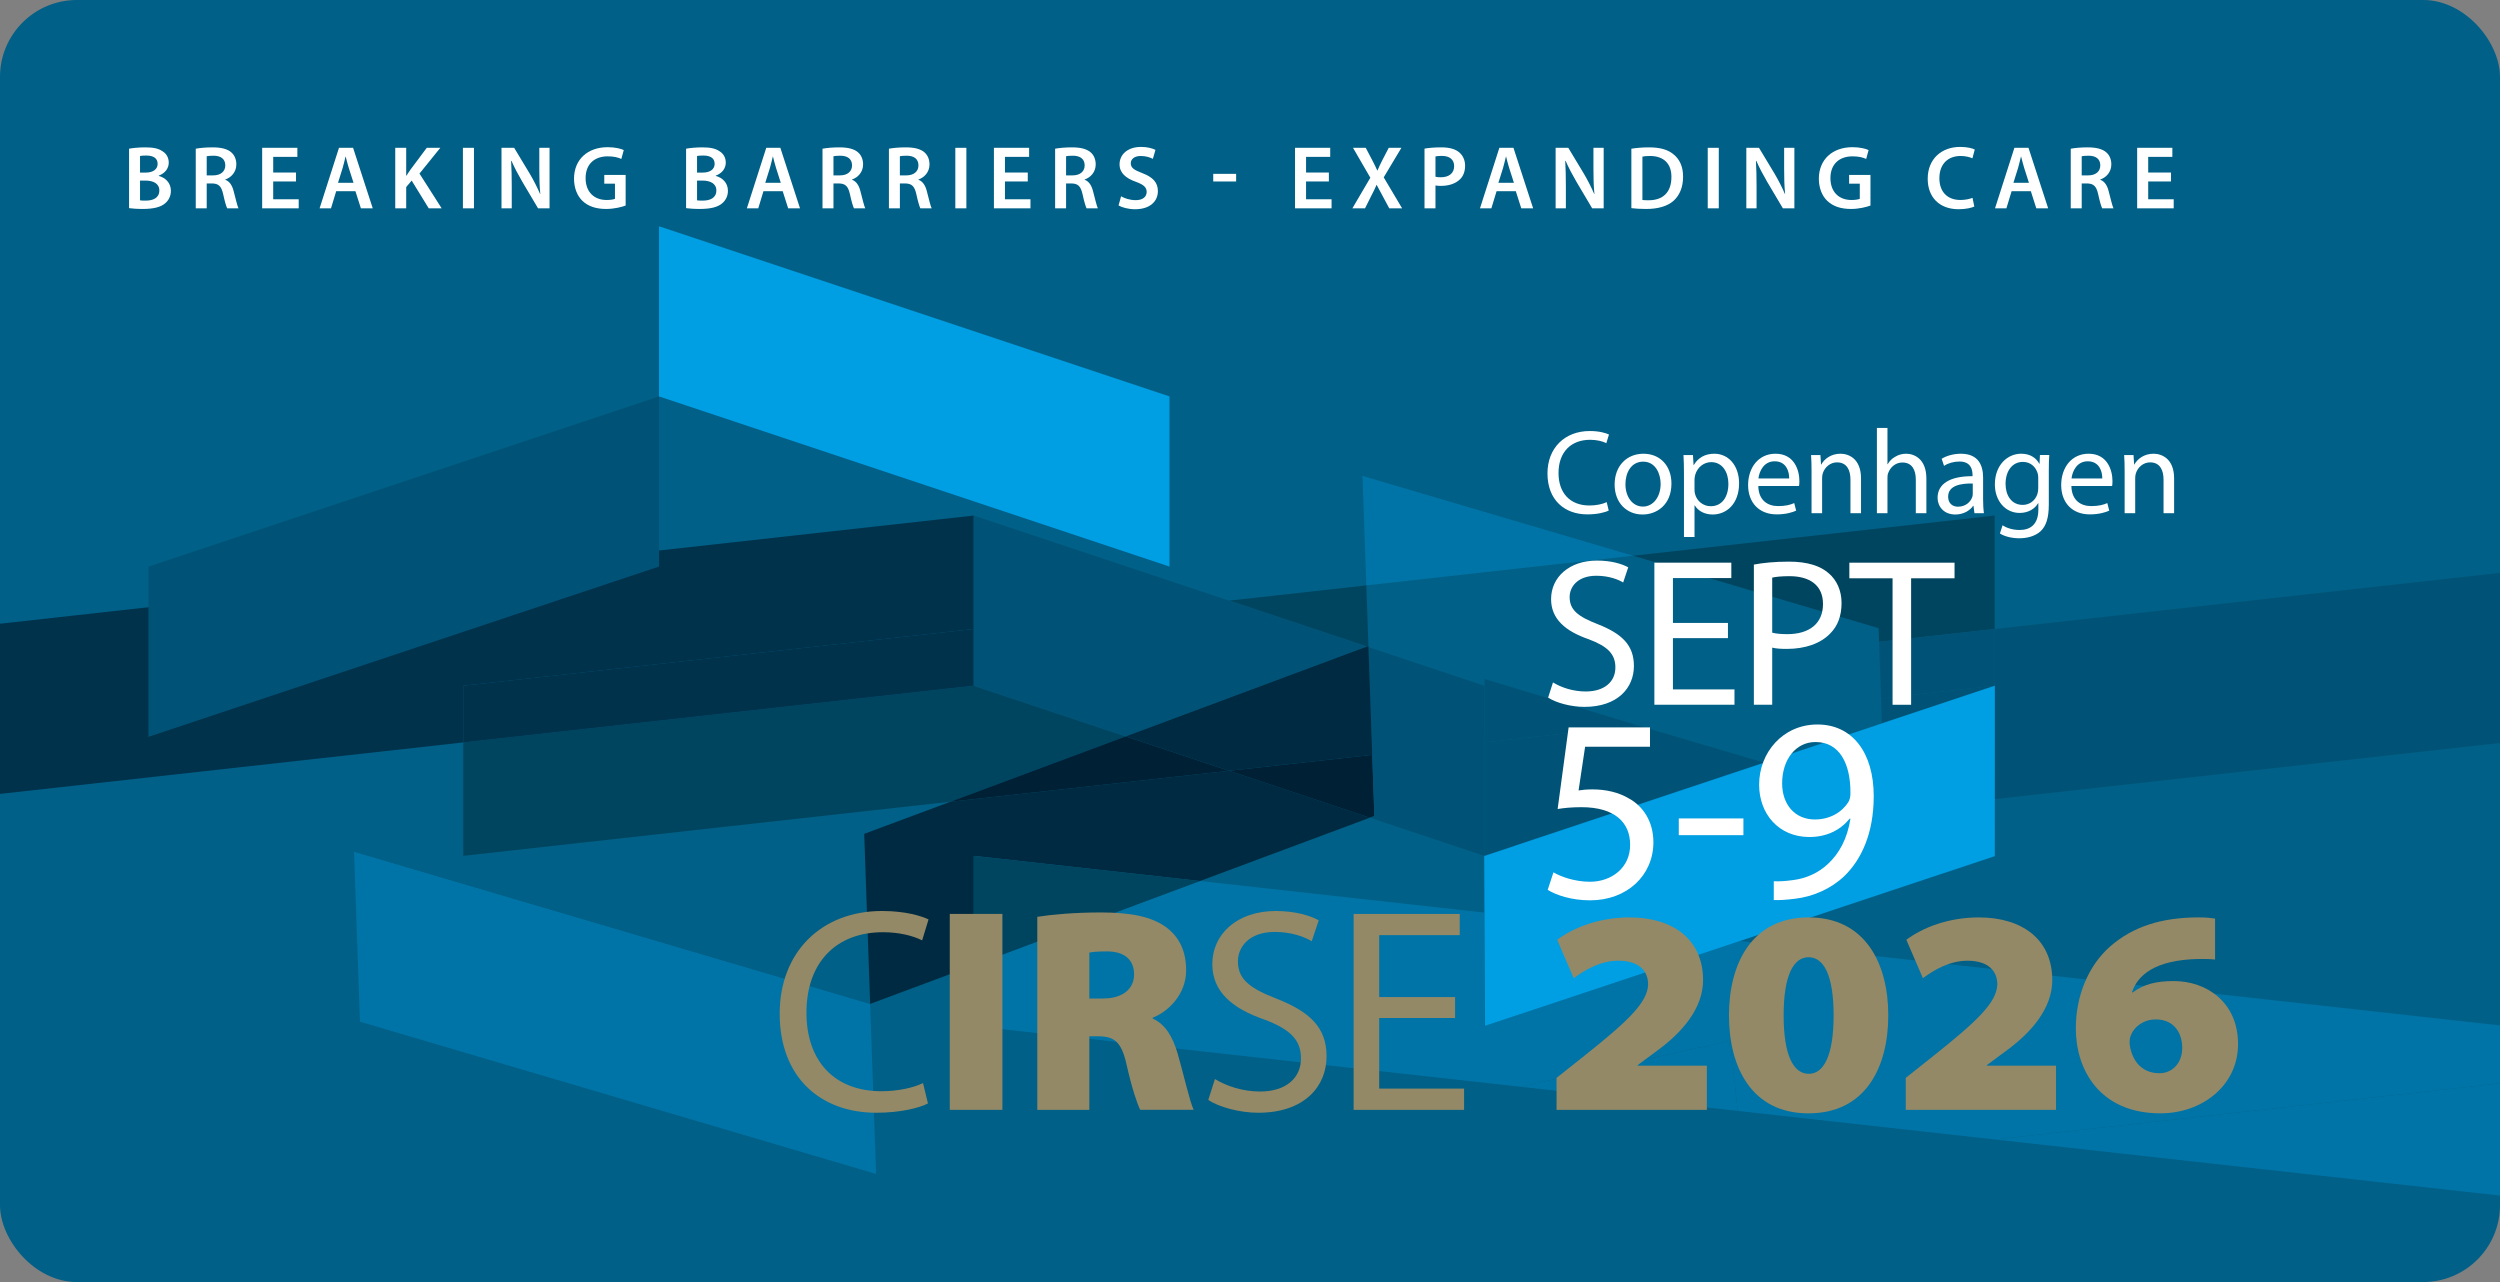 <?xml version="1.0" encoding="UTF-8"?> <svg xmlns="http://www.w3.org/2000/svg" xmlns:xlink="http://www.w3.org/1999/xlink" id="b" viewBox="0 0 390 200"><rect x="0" y="0" width="390" height="200" fill="#808080" stroke="none"/><defs><clipPath id="d"><rect width="390" height="200" fill="none"></rect></clipPath><clipPath id="e"><rect x="-9" y="-8" width="408" height="209" fill="none"></rect></clipPath><clipPath id="f"><rect width="390" height="200" rx="12" ry="12" fill="none"></rect></clipPath><clipPath id="g"><rect x="222.538" y="98.969" width="97.657" height="62.071" fill="none"></rect></clipPath></defs><g id="c"><g clip-path="url(#d)"><g clip-path="url(#e)"><rect width="390" height="200" rx="12" ry="12" fill="#006087"></rect><g clip-path="url(#f)"><polygon points="102.805 -17.791 23.17 8.754 23.17 35.297 102.805 8.754 102.805 -17.791" fill="#006087"></polygon><polygon points="102.805 35.298 102.805 61.843 182.44 88.388 182.44 61.843 102.805 35.298" fill="#009ee3"></polygon><polygon points="212.549 74.243 213.145 91.317 254.756 86.693 212.549 74.243" fill="#0074a6"></polygon><polygon points="55.229 132.859 56.155 159.388 136.668 183.137 135.742 156.608 55.229 132.859" fill="#0074a6"></polygon><path d="M52.45,53.273l.876,25.063,39.479-13.16-40.355-11.903ZM102.805,68.126v17.754l30.35-3.372-.192-5.486-30.158-8.896Z" fill="#006087"></path><path d="M72.269,115.817l-17.566,1.952.526,15.09,80.513,23.749-.926-26.528v-.001l-8.656-2.553-53.891,5.988v-17.697Z" fill="#006087"></path><path d="M191.721,120.242l-43.462,4.829-13.443,5.009.926,26.528,16.162-6.022v-17.072l35.295,3.922,26.492-9.871-21.97-7.323Z" fill="#002a41"></path><path d="M470.443,80.424l-159.27,17.697v8.848l-17.593,5.864,17.593-5.864v17.696l159.27-17.696v-26.545ZM275.17,118.97l-43.631,14.544,43.631-14.544Z" fill="#005377"></path><path d="M311.173,106.97l-17.729,1.97.136,3.894,17.593-5.864ZM255.468,113.159l-23.929,2.659v17.696l43.631-14.543-19.702-5.812Z" fill="#005377"></path><polygon points="175.622 114.876 151.904 106.97 72.269 115.817 72.269 133.514 148.259 125.07 175.622 114.876" fill="#004560"></polygon><path d="M213.225,100.865l.25-.094-.33-9.454-21.424,2.38,21.504,7.168ZM311.173,98.121v-17.696l-56.417,6.268,38.305,11.299.075,2.133,18.037-2.004Z" fill="#004560"></path><path d="M311.173,98.121l-18.037,2.004.308,8.814,17.729-1.97v-8.848ZM231.583,105.92l-.044,9.897,23.929-2.659-23.885-7.238Z" fill="#005377"></path><polygon points="102.805 88.535 102.805 61.844 23.17 88.388 23.17 114.933 102.805 88.535" fill="#005377"></polygon><polygon points="151.904 98.121 151.904 80.425 102.805 85.88 102.805 88.388 93.266 91.568 23.17 114.933 23.17 94.728 -87 106.969 -87 133.514 72.269 115.817 72.269 106.969 151.904 98.121" fill="#00324c"></polygon><polygon points="151.904 106.969 151.904 98.121 72.269 106.969 72.269 115.817 151.904 106.969" fill="#00324c"></polygon><path d="M148.259,125.07l43.462-4.829-16.099-5.366-27.363,10.195ZM214.402,127.3l-.333-9.542-22.348,2.483,21.97,7.324.711-.265Z" fill="#002035"></path><path d="M175.623,114.875l37.602-14.01-21.503-7.168-39.818-13.272v26.544l23.719,7.906ZM231.538,133.514v-26.545l-18.057-6.019.587,16.809.334,9.541-.711.265,17.847,5.949Z" fill="#005377"></path><polygon points="214.069 117.759 213.476 100.772 213.475 100.772 213.476 100.772 175.622 114.876 191.721 120.242 214.069 117.759" fill="#002a41"></polygon><polygon points="187.199 137.436 151.904 150.587 151.904 160.059 237.146 169.53 269.927 162.359 271.077 173.3 311.174 177.756 390.808 168.907 390.808 160.059 271.356 146.787 231.539 160.059 231.539 142.363 187.199 137.436" fill="#0074a6"></polygon><polygon points="269.927 162.359 237.146 169.531 271.077 173.301 269.927 162.359" fill="#0074a6"></polygon><polygon points="151.904 133.514 151.904 150.586 187.199 137.436 151.904 133.514" fill="#004560"></polygon><polygon points="390.808 168.907 311.174 177.756 390.808 186.603 390.808 168.907" fill="#0074a6"></polygon><g><g clip-path="url(#g)"><polygon points="231.538 133.536 231.641 160.039 311.188 133.561 311.195 106.969 231.538 133.536" fill="#009ee3"></polygon></g></g></g></g></g><path d="M20.135,23.199c.546-.112,1.541-.21,2.521-.21,1.26,0,2.059.168,2.689.603.588.35.98.966.98,1.779,0,.869-.546,1.653-1.569,2.031v.042c.995.252,1.905,1.037,1.905,2.325,0,.84-.364,1.499-.896,1.947-.672.588-1.779.882-3.516.882-.953,0-1.667-.07-2.115-.126v-9.273ZM21.844,26.925h.882c1.205,0,1.863-.56,1.863-1.358,0-.896-.672-1.303-1.765-1.303-.504,0-.798.028-.98.07v2.591ZM21.844,31.253c.224.042.518.042.91.042,1.107,0,2.102-.406,2.102-1.583,0-1.092-.967-1.541-2.157-1.541h-.854v3.082Z" fill="#fff"></path><path d="M30.537,23.199c.658-.126,1.611-.21,2.605-.21,1.358,0,2.269.224,2.914.756.518.435.812,1.093.812,1.905,0,1.219-.827,2.045-1.723,2.353v.042c.687.252,1.093.911,1.317,1.821.308,1.176.56,2.269.742,2.633h-1.765c-.14-.28-.378-1.051-.63-2.227-.28-1.233-.714-1.625-1.695-1.653h-.868v3.88h-1.709v-9.301ZM32.246,27.359h1.022c1.163,0,1.877-.617,1.877-1.555,0-1.022-.714-1.513-1.835-1.513-.546,0-.896.042-1.064.084v2.984Z" fill="#fff"></path><path d="M46.177,28.311h-3.558v2.774h3.979v1.415h-5.701v-9.441h5.491v1.415h-3.768v2.438h3.558v1.4Z" fill="#fff"></path><path d="M52.447,29.825l-.812,2.675h-1.779l3.026-9.441h2.199l3.067,9.441h-1.849l-.854-2.675h-2.998ZM55.151,28.522l-.742-2.325c-.182-.575-.336-1.219-.477-1.765h-.028c-.14.546-.28,1.205-.448,1.765l-.729,2.325h2.423Z" fill="#fff"></path><path d="M61.658,23.059h1.709v4.342h.042c.224-.364.462-.701.686-1.022l2.479-3.32h2.115l-3.25,4.02,3.46,5.421h-2.017l-2.661-4.328-.854,1.008v3.32h-1.709v-9.441Z" fill="#fff"></path><path d="M73.937,23.059v9.441h-1.723v-9.441h1.723Z" fill="#fff"></path><path d="M78.234,32.5v-9.441h1.975l2.438,4.048c.616,1.051,1.176,2.143,1.611,3.166l.028-.014c-.126-1.247-.154-2.465-.154-3.908v-3.292h1.597v9.441h-1.793l-2.465-4.16c-.603-1.037-1.219-2.185-1.681-3.25l-.056.014c.07,1.219.098,2.465.098,4.02v3.376h-1.597Z" fill="#fff"></path><path d="M97.6,32.066c-.603.224-1.779.532-3.025.532-1.597,0-2.816-.406-3.712-1.261-.84-.798-1.316-2.045-1.316-3.474.014-2.998,2.129-4.902,5.253-4.902,1.163,0,2.073.238,2.507.448l-.378,1.387c-.518-.238-1.148-.406-2.143-.406-2.017,0-3.432,1.19-3.432,3.39,0,2.157,1.317,3.418,3.278,3.418.63,0,1.079-.084,1.303-.182v-2.367h-1.667v-1.359h3.334v4.777Z" fill="#fff"></path><path d="M107.031,23.199c.546-.112,1.541-.21,2.521-.21,1.26,0,2.059.168,2.689.603.588.35.98.966.98,1.779,0,.869-.546,1.653-1.569,2.031v.042c.995.252,1.905,1.037,1.905,2.325,0,.84-.364,1.499-.896,1.947-.672.588-1.779.882-3.516.882-.953,0-1.667-.07-2.115-.126v-9.273ZM108.74,26.925h.882c1.205,0,1.863-.56,1.863-1.358,0-.896-.672-1.303-1.765-1.303-.504,0-.798.028-.98.07v2.591ZM108.74,31.253c.224.042.518.042.91.042,1.107,0,2.102-.406,2.102-1.583,0-1.092-.967-1.541-2.157-1.541h-.854v3.082Z" fill="#fff"></path><path d="M119.101,29.825l-.812,2.675h-1.779l3.026-9.441h2.199l3.067,9.441h-1.849l-.854-2.675h-2.998ZM121.804,28.522l-.742-2.325c-.182-.575-.336-1.219-.477-1.765h-.028c-.14.546-.28,1.205-.448,1.765l-.729,2.325h2.423Z" fill="#fff"></path><path d="M128.311,23.199c.658-.126,1.611-.21,2.605-.21,1.358,0,2.269.224,2.914.756.518.435.812,1.093.812,1.905,0,1.219-.827,2.045-1.723,2.353v.042c.687.252,1.093.911,1.317,1.821.308,1.176.56,2.269.742,2.633h-1.765c-.14-.28-.378-1.051-.63-2.227-.28-1.233-.714-1.625-1.695-1.653h-.868v3.88h-1.709v-9.301ZM130.02,27.359h1.022c1.163,0,1.877-.617,1.877-1.555,0-1.022-.714-1.513-1.835-1.513-.546,0-.896.042-1.064.084v2.984Z" fill="#fff"></path><path d="M138.671,23.199c.658-.126,1.611-.21,2.605-.21,1.358,0,2.269.224,2.914.756.518.435.812,1.093.812,1.905,0,1.219-.827,2.045-1.723,2.353v.042c.687.252,1.093.911,1.317,1.821.308,1.176.56,2.269.742,2.633h-1.765c-.14-.28-.378-1.051-.63-2.227-.28-1.233-.715-1.625-1.695-1.653h-.868v3.88h-1.709v-9.301ZM140.38,27.359h1.022c1.163,0,1.877-.617,1.877-1.555,0-1.022-.714-1.513-1.835-1.513-.546,0-.896.042-1.064.084v2.984Z" fill="#fff"></path><path d="M150.754,23.059v9.441h-1.723v-9.441h1.723Z" fill="#fff"></path><path d="M160.331,28.311h-3.558v2.774h3.979v1.415h-5.701v-9.441h5.491v1.415h-3.768v2.438h3.558v1.4Z" fill="#fff"></path><path d="M164.599,23.199c.658-.126,1.611-.21,2.605-.21,1.358,0,2.269.224,2.914.756.518.435.812,1.093.812,1.905,0,1.219-.827,2.045-1.723,2.353v.042c.687.252,1.093.911,1.317,1.821.308,1.176.56,2.269.742,2.633h-1.765c-.14-.28-.378-1.051-.63-2.227-.28-1.233-.715-1.625-1.695-1.653h-.868v3.88h-1.709v-9.301ZM166.308,27.359h1.022c1.163,0,1.877-.617,1.877-1.555,0-1.022-.714-1.513-1.835-1.513-.546,0-.896.042-1.064.084v2.984Z" fill="#fff"></path><path d="M174.888,30.623c.546.322,1.401.602,2.284.602,1.092,0,1.708-.518,1.708-1.289,0-.714-.476-1.135-1.667-1.569-1.569-.546-2.563-1.387-2.563-2.731,0-1.555,1.289-2.717,3.348-2.717,1.022,0,1.765.224,2.255.462l-.406,1.401c-.35-.182-1.009-.448-1.891-.448-1.093,0-1.555.574-1.555,1.135,0,.729.546,1.064,1.807,1.541,1.639.63,2.423,1.457,2.423,2.802,0,1.527-1.148,2.83-3.572,2.83-1.009,0-2.045-.28-2.563-.588l.392-1.429Z" fill="#fff"></path><path d="M192.838,27.121v1.19h-3.572v-1.19h3.572Z" fill="#fff"></path><path d="M207.303,28.311h-3.558v2.774h3.978v1.415h-5.701v-9.441h5.491v1.415h-3.768v2.438h3.558v1.4Z" fill="#fff"></path><path d="M216.725,32.5l-1.009-1.877c-.406-.729-.672-1.233-.952-1.779h-.028c-.224.546-.476,1.05-.854,1.779l-.938,1.877h-1.975l2.802-4.776-2.704-4.665h1.989l1.022,1.947c.309.588.532,1.051.771,1.583h.042c.252-.588.448-1.009.742-1.583l1.009-1.947h1.976l-2.76,4.608,2.871,4.833h-2.003Z" fill="#fff"></path><path d="M222.224,23.185c.631-.112,1.485-.196,2.634-.196,1.261,0,2.171.266,2.773.771.561.462.925,1.205.925,2.087,0,.896-.28,1.625-.799,2.129-.7.687-1.765,1.022-2.983,1.022-.322,0-.603-.014-.841-.07v3.572h-1.709v-9.315ZM223.933,27.569c.225.07.49.084.841.084,1.289,0,2.073-.645,2.073-1.737,0-1.037-.729-1.597-1.919-1.597-.477,0-.812.042-.995.084v3.166Z" fill="#fff"></path><path d="M233.467,29.825l-.812,2.675h-1.779l3.025-9.441h2.199l3.068,9.441h-1.85l-.854-2.675h-2.997ZM236.171,28.522l-.742-2.325c-.183-.575-.336-1.219-.477-1.765h-.027c-.141.546-.28,1.205-.448,1.765l-.729,2.325h2.423Z" fill="#fff"></path><path d="M242.678,32.5v-9.441h1.976l2.437,4.048c.616,1.051,1.177,2.143,1.611,3.166l.028-.014c-.127-1.247-.154-2.465-.154-3.908v-3.292h1.597v9.441h-1.793l-2.466-4.16c-.602-1.037-1.218-2.185-1.681-3.25l-.056.014c.07,1.219.098,2.465.098,4.02v3.376h-1.597Z" fill="#fff"></path><path d="M254.494,23.199c.771-.126,1.724-.21,2.746-.21,1.765,0,2.97.364,3.838,1.093.925.742,1.484,1.877,1.484,3.474,0,1.695-.574,2.942-1.471,3.754-.938.854-2.438,1.289-4.272,1.289-.994,0-1.751-.056-2.325-.126v-9.273ZM256.217,31.197c.238.042.602.042.952.042,2.241.014,3.572-1.232,3.572-3.628.014-2.073-1.191-3.278-3.348-3.278-.547,0-.925.042-1.177.098v6.766Z" fill="#fff"></path><path d="M268.131,23.059v9.441h-1.724v-9.441h1.724Z" fill="#fff"></path><path d="M272.427,32.5v-9.441h1.976l2.437,4.048c.616,1.051,1.177,2.143,1.611,3.166l.028-.014c-.127-1.247-.154-2.465-.154-3.908v-3.292h1.597v9.441h-1.793l-2.466-4.16c-.602-1.037-1.218-2.185-1.681-3.25l-.056.014c.07,1.219.098,2.465.098,4.02v3.376h-1.597Z" fill="#fff"></path><path d="M291.794,32.066c-.603.224-1.779.532-3.025.532-1.597,0-2.815-.406-3.712-1.261-.841-.798-1.317-2.045-1.317-3.474.015-2.998,2.13-4.902,5.253-4.902,1.163,0,2.073.238,2.508.448l-.378,1.387c-.519-.238-1.149-.406-2.144-.406-2.018,0-3.432,1.19-3.432,3.39,0,2.157,1.316,3.418,3.277,3.418.631,0,1.079-.084,1.303-.182v-2.367h-1.667v-1.359h3.334v4.777Z" fill="#fff"></path><path d="M307.991,32.22c-.406.196-1.303.42-2.451.42-2.997,0-4.818-1.877-4.818-4.749,0-3.11,2.171-4.973,5.057-4.973,1.135,0,1.934.224,2.283.406l-.364,1.373c-.448-.196-1.078-.364-1.849-.364-1.919,0-3.306,1.205-3.306,3.474,0,2.073,1.204,3.39,3.291,3.39.687,0,1.415-.14,1.878-.336l.279,1.358Z" fill="#fff"></path><path d="M313.812,29.825l-.812,2.675h-1.779l3.025-9.441h2.199l3.068,9.441h-1.85l-.854-2.675h-2.997ZM316.515,28.522l-.742-2.325c-.183-.575-.336-1.219-.477-1.765h-.027c-.141.546-.28,1.205-.448,1.765l-.729,2.325h2.423Z" fill="#fff"></path><path d="M323.037,23.199c.659-.126,1.611-.21,2.605-.21,1.359,0,2.27.224,2.914.756.519.435.812,1.093.812,1.905,0,1.219-.826,2.045-1.723,2.353v.042c.686.252,1.092.911,1.316,1.821.308,1.176.561,2.269.742,2.633h-1.765c-.141-.28-.379-1.051-.631-2.227-.28-1.233-.714-1.625-1.694-1.653h-.869v3.88h-1.709v-9.301ZM324.746,27.359h1.022c1.163,0,1.878-.617,1.878-1.555,0-1.022-.715-1.513-1.836-1.513-.546,0-.896.042-1.064.084v2.984Z" fill="#fff"></path><path d="M338.677,28.311h-3.558v2.774h3.978v1.415h-5.701v-9.441h5.491v1.415h-3.768v2.438h3.558v1.4Z" fill="#fff"></path><path d="M144.761,172.137c-1.406.726-4.354,1.451-8.072,1.451-8.616,0-15.056-5.441-15.056-15.464,0-9.568,6.485-16.008,15.963-16.008,3.764,0,6.212.816,7.256,1.314l-.998,3.266c-1.451-.726-3.583-1.27-6.122-1.27-7.165,0-11.927,4.58-11.927,12.562,0,7.482,4.308,12.244,11.7,12.244,2.449,0,4.897-.499,6.485-1.27l.771,3.174Z" fill="#948966"></path><path d="M156.374,142.57v30.565h-8.209v-30.565h8.209Z" fill="#948966"></path><path d="M161.818,143.024c2.313-.363,5.805-.681,9.886-.681,4.671,0,8.027.635,10.339,2.403,1.95,1.497,2.993,3.674,2.993,6.621,0,3.81-2.857,6.485-5.215,7.392v.137c1.995.906,3.129,2.856,3.9,5.487.907,3.129,1.905,7.573,2.494,8.752h-8.344c-.454-.907-1.27-3.266-2.131-7.074-.816-3.628-1.95-4.399-4.49-4.399h-1.315v11.474h-8.118v-30.111ZM169.935,155.766h2.131c3.084,0,4.853-1.496,4.853-3.764s-1.497-3.582-4.218-3.582c-1.542,0-2.358.09-2.766.181v7.165Z" fill="#948966"></path><path d="M189.531,168.329c1.769,1.088,4.308,1.949,7.028,1.949,4.036,0,6.395-2.086,6.395-5.169,0-2.857-1.633-4.535-5.76-6.077-4.988-1.724-8.071-4.354-8.071-8.616,0-4.762,3.945-8.299,9.886-8.299,3.084,0,5.396.726,6.712,1.451l-1.089,3.265c-.952-.589-2.993-1.451-5.759-1.451-4.172,0-5.76,2.494-5.76,4.58,0,2.812,1.859,4.218,6.077,5.851,5.169,2.041,7.754,4.489,7.754,8.979,0,4.671-3.446,8.797-10.656,8.797-2.948,0-6.167-.906-7.8-1.995l1.043-3.265Z" fill="#948966"></path><path d="M226.992,158.805h-11.836v11.02h13.242v3.311h-17.232v-30.565h16.553v3.311h-12.562v9.659h11.836v3.266Z" fill="#948966"></path><path d="M242.824,173.135v-4.988l4.398-3.492c6.667-5.306,9.796-8.253,9.887-11.065,0-2.177-1.451-3.718-4.671-3.718-2.722,0-5.17,1.405-6.938,2.721l-2.585-5.986c2.539-1.904,6.575-3.492,11.292-3.492,6.757,0,11.473,3.401,11.473,9.796,0,4.444-3.355,8.163-6.893,10.793l-3.311,2.449v.091h10.793v6.893h-23.445Z" fill="#948966"></path><path d="M282.1,173.679c-8.843,0-12.38-7.21-12.38-15.282,0-8.027,3.537-15.283,12.426-15.283s12.426,7.256,12.426,15.283c0,8.072-3.537,15.282-12.426,15.282h-.046ZM282.191,167.512c2.312,0,3.854-2.857,3.854-9.115,0-6.259-1.542-9.07-3.899-9.07-2.358,0-3.9,2.812-3.9,9.07,0,6.258,1.542,9.115,3.9,9.115h.045Z" fill="#948966"></path><path d="M297.297,173.135v-4.988l4.398-3.492c6.667-5.306,9.796-8.253,9.887-11.065,0-2.177-1.451-3.718-4.671-3.718-2.722,0-5.17,1.405-6.938,2.721l-2.585-5.986c2.539-1.904,6.575-3.492,11.292-3.492,6.757,0,11.473,3.401,11.473,9.796,0,4.444-3.355,8.163-6.893,10.793l-3.311,2.449v.091h10.793v6.893h-23.445Z" fill="#948966"></path><path d="M345.552,149.69c-.771-.091-1.451-.091-2.539-.091-6.938.136-9.569,2.585-10.431,5.215h.136c1.678-1.27,3.674-1.769,6.395-1.769,5.079,0,10.022,3.266,10.022,9.841,0,6.395-5.533,10.793-12.108,10.793-9.479,0-13.196-6.802-13.196-13.241,0-5.034,1.904-9.751,5.351-12.789,3.537-3.084,7.981-4.535,13.832-4.535,1.224,0,1.904.091,2.539.182v6.395ZM336.891,167.421c1.995,0,3.537-1.587,3.537-3.945,0-2.223-1.18-4.444-4.127-4.444-1.905,0-3.356,1.134-3.854,2.403-.182.363-.227.726-.227,1.36.227,2.177,1.541,4.626,4.625,4.626h.046Z" fill="#948966"></path><path d="M257.4,116.492h-10.123l-1.02,6.816c.611-.082,1.184-.163,2.163-.163,2.081,0,4.081.449,5.714,1.429,2.082,1.143,3.796,3.47,3.796,6.816,0,5.184-4.122,9.062-9.877,9.062-2.898,0-5.307-.816-6.613-1.633l.898-2.734c1.103.652,3.266,1.469,5.715,1.469,3.347,0,6.285-2.204,6.244-5.796,0-3.388-2.326-5.837-7.592-5.837-1.551,0-2.734.122-3.714.286l1.714-12.735h12.694v3.021Z" fill="#fff"></path><path d="M271.973,127.675v2.612h-10.082v-2.612h10.082Z" fill="#fff"></path><path d="M276.709,137.472c.775.04,1.673,0,2.897-.164,2.082-.244,4.041-1.102,5.551-2.53,1.756-1.633,3.021-3.918,3.511-7.062h-.122c-1.47,1.796-3.593,2.857-6.286,2.857-4.775,0-7.837-3.592-7.837-8.163,0-4.98,3.674-9.389,9.103-9.389s8.775,4.368,8.775,11.185c0,5.837-1.959,9.918-4.571,12.449-2.041,1.959-4.857,3.225-7.715,3.551-1.306.163-2.49.245-3.306.204v-2.938ZM283.198,115.757c-3.021,0-5.184,2.693-5.184,6.449,0,3.306,2,5.633,5.103,5.633,2.408,0,4.285-1.185,5.265-2.776.164-.326.286-.734.286-1.306.041-4.571-1.674-8-5.429-8h-.041Z" fill="#fff"></path><path d="M250.962,79.644c-.58.3-1.799.6-3.335.6-3.561,0-6.221-2.249-6.221-6.39,0-3.954,2.68-6.614,6.596-6.614,1.555,0,2.566.337,2.998.543l-.412,1.349c-.6-.3-1.48-.524-2.53-.524-2.96,0-4.928,1.893-4.928,5.19,0,3.092,1.78,5.059,4.834,5.059,1.013,0,2.024-.206,2.68-.524l.318,1.312Z" fill="#fff"></path><path d="M256.23,80.263c-2.437,0-4.348-1.799-4.348-4.666,0-3.036,2.005-4.816,4.497-4.816,2.604,0,4.366,1.893,4.366,4.647,0,3.373-2.343,4.834-4.497,4.834h-.019ZM256.304,79.026c1.574,0,2.755-1.48,2.755-3.542,0-1.536-.769-3.466-2.717-3.466-1.931,0-2.773,1.799-2.773,3.523,0,1.986,1.124,3.485,2.717,3.485h.019Z" fill="#fff"></path><path d="M262.697,73.948c0-1.162-.02-2.099-.075-2.961h1.48l.094,1.556h.037c.656-1.125,1.743-1.762,3.204-1.762,2.211,0,3.86,1.855,3.86,4.61,0,3.26-2.005,4.872-4.122,4.872-1.219,0-2.249-.524-2.792-1.424h-.038v4.928h-1.648v-9.818ZM264.345,76.365c0,.225.019.469.075.675.281,1.143,1.293,1.93,2.454,1.93,1.743,0,2.755-1.424,2.755-3.504,0-1.817-.937-3.373-2.68-3.373-1.124,0-2.192.787-2.511,2.042-.037.206-.094.449-.094.656v1.574Z" fill="#fff"></path><path d="M274.297,75.822c.037,2.211,1.442,3.129,3.092,3.129,1.181,0,1.911-.206,2.511-.469l.3,1.181c-.581.262-1.593.581-3.035.581-2.773,0-4.46-1.855-4.46-4.572,0-2.735,1.63-4.891,4.272-4.891,2.96,0,3.729,2.604,3.729,4.272,0,.337-.019.581-.056.768h-6.353ZM279.113,74.642c.019-1.049-.431-2.68-2.267-2.68-1.687,0-2.398,1.537-2.53,2.68h4.797Z" fill="#fff"></path><path d="M282.6,73.442c0-.956-.019-1.705-.075-2.455h1.462l.093,1.48h.038c.449-.843,1.499-1.687,2.998-1.687,1.255,0,3.204.75,3.204,3.86v5.415h-1.649v-5.228c0-1.461-.543-2.698-2.099-2.698-1.067,0-1.911.769-2.211,1.687-.074.206-.112.506-.112.768v5.472h-1.648v-6.614Z" fill="#fff"></path><path d="M292.796,66.753h1.648v5.659h.038c.262-.468.674-.899,1.18-1.162.487-.3,1.068-.469,1.687-.469,1.218,0,3.167.75,3.167,3.879v5.396h-1.649v-5.228c0-1.461-.543-2.679-2.099-2.679-1.067,0-1.893.75-2.211,1.649-.094.225-.112.468-.112.787v5.472h-1.648v-13.304Z" fill="#fff"></path><path d="M309.363,77.883c0,.787.037,1.556.131,2.174h-1.48l-.149-1.143h-.057c-.487.712-1.48,1.349-2.773,1.349-1.836,0-2.772-1.293-2.772-2.604,0-2.192,1.948-3.392,5.452-3.373v-.187c0-.75-.206-2.118-2.062-2.099-.861,0-1.742.244-2.379.674l-.375-1.105c.749-.468,1.855-.787,2.998-.787,2.792,0,3.467,1.893,3.467,3.71v3.391ZM307.752,75.428c-1.799-.037-3.842.281-3.842,2.042,0,1.087.712,1.574,1.536,1.574,1.199,0,1.968-.75,2.23-1.518.056-.168.075-.356.075-.524v-1.574Z" fill="#fff"></path><path d="M319.613,78.726c0,2.099-.431,3.354-1.293,4.16-.899.806-2.173,1.086-3.316,1.086-1.087,0-2.286-.262-3.017-.75l.412-1.274c.6.394,1.536.73,2.661.73,1.687,0,2.923-.88,2.923-3.185v-.993h-.037c-.487.843-1.48,1.518-2.886,1.518-2.249,0-3.86-1.911-3.86-4.441,0-3.073,2.005-4.797,4.104-4.797,1.574,0,2.417.806,2.829,1.574h.038l.056-1.368h1.462c-.056.637-.075,1.387-.075,2.474v5.265ZM317.964,74.548c0-.263-.019-.506-.094-.731-.3-.974-1.087-1.761-2.305-1.761-1.574,0-2.698,1.33-2.698,3.448,0,1.761.918,3.26,2.68,3.26,1.03,0,1.948-.637,2.286-1.705.093-.262.131-.581.131-.881v-1.63Z" fill="#fff"></path><path d="M323.138,75.822c.037,2.211,1.443,3.129,3.092,3.129,1.181,0,1.911-.206,2.511-.469l.3,1.181c-.581.262-1.593.581-3.035.581-2.773,0-4.46-1.855-4.46-4.572,0-2.735,1.63-4.891,4.272-4.891,2.961,0,3.729,2.604,3.729,4.272,0,.337-.019.581-.056.768h-6.353ZM327.954,74.642c.019-1.049-.431-2.68-2.267-2.68-1.687,0-2.398,1.537-2.53,2.68h4.797Z" fill="#fff"></path><path d="M331.442,73.442c0-.956-.019-1.705-.075-2.455h1.462l.093,1.48h.038c.449-.843,1.499-1.687,2.998-1.687,1.255,0,3.204.75,3.204,3.86v5.415h-1.649v-5.228c0-1.461-.543-2.698-2.099-2.698-1.067,0-1.911.769-2.211,1.687-.074.206-.112.506-.112.768v5.472h-1.648v-6.614Z" fill="#fff"></path><path d="M242.266,106.457c1.282.789,3.124,1.414,5.097,1.414,2.927,0,4.637-1.513,4.637-3.749,0-2.071-1.185-3.288-4.177-4.406-3.617-1.25-5.853-3.157-5.853-6.248,0-3.453,2.86-6.018,7.168-6.018,2.236,0,3.913.526,4.867,1.052l-.79,2.368c-.69-.428-2.17-1.052-4.176-1.052-3.025,0-4.176,1.809-4.176,3.321,0,2.039,1.348,3.059,4.406,4.242,3.748,1.479,5.623,3.256,5.623,6.511,0,3.388-2.499,6.38-7.728,6.38-2.138,0-4.473-.658-5.656-1.447l.757-2.367Z" fill="#fff"></path><path d="M269.559,99.551h-8.582v7.991h9.602v2.4h-12.496v-22.164h12.003v2.4h-9.108v7.004h8.582v2.367Z" fill="#fff"></path><path d="M273.603,88.075c1.381-.263,3.189-.46,5.491-.46,2.828,0,4.899.657,6.215,1.841,1.217,1.052,1.974,2.664,1.974,4.604,0,2.006-.593,3.584-1.743,4.735-1.513,1.611-3.979,2.434-6.773,2.434-.855,0-1.645-.033-2.302-.197v8.911h-2.861v-21.868ZM276.464,98.697c.624.164,1.413.23,2.367.23,3.452,0,5.557-1.678,5.557-4.702,0-2.927-2.071-4.341-5.228-4.341-1.25,0-2.203.099-2.696.23v8.583Z" fill="#fff"></path><path d="M295.24,90.213h-6.741v-2.434h16.409v2.434h-6.774v19.73h-2.894v-19.73Z" fill="#fff"></path></g></svg> 
